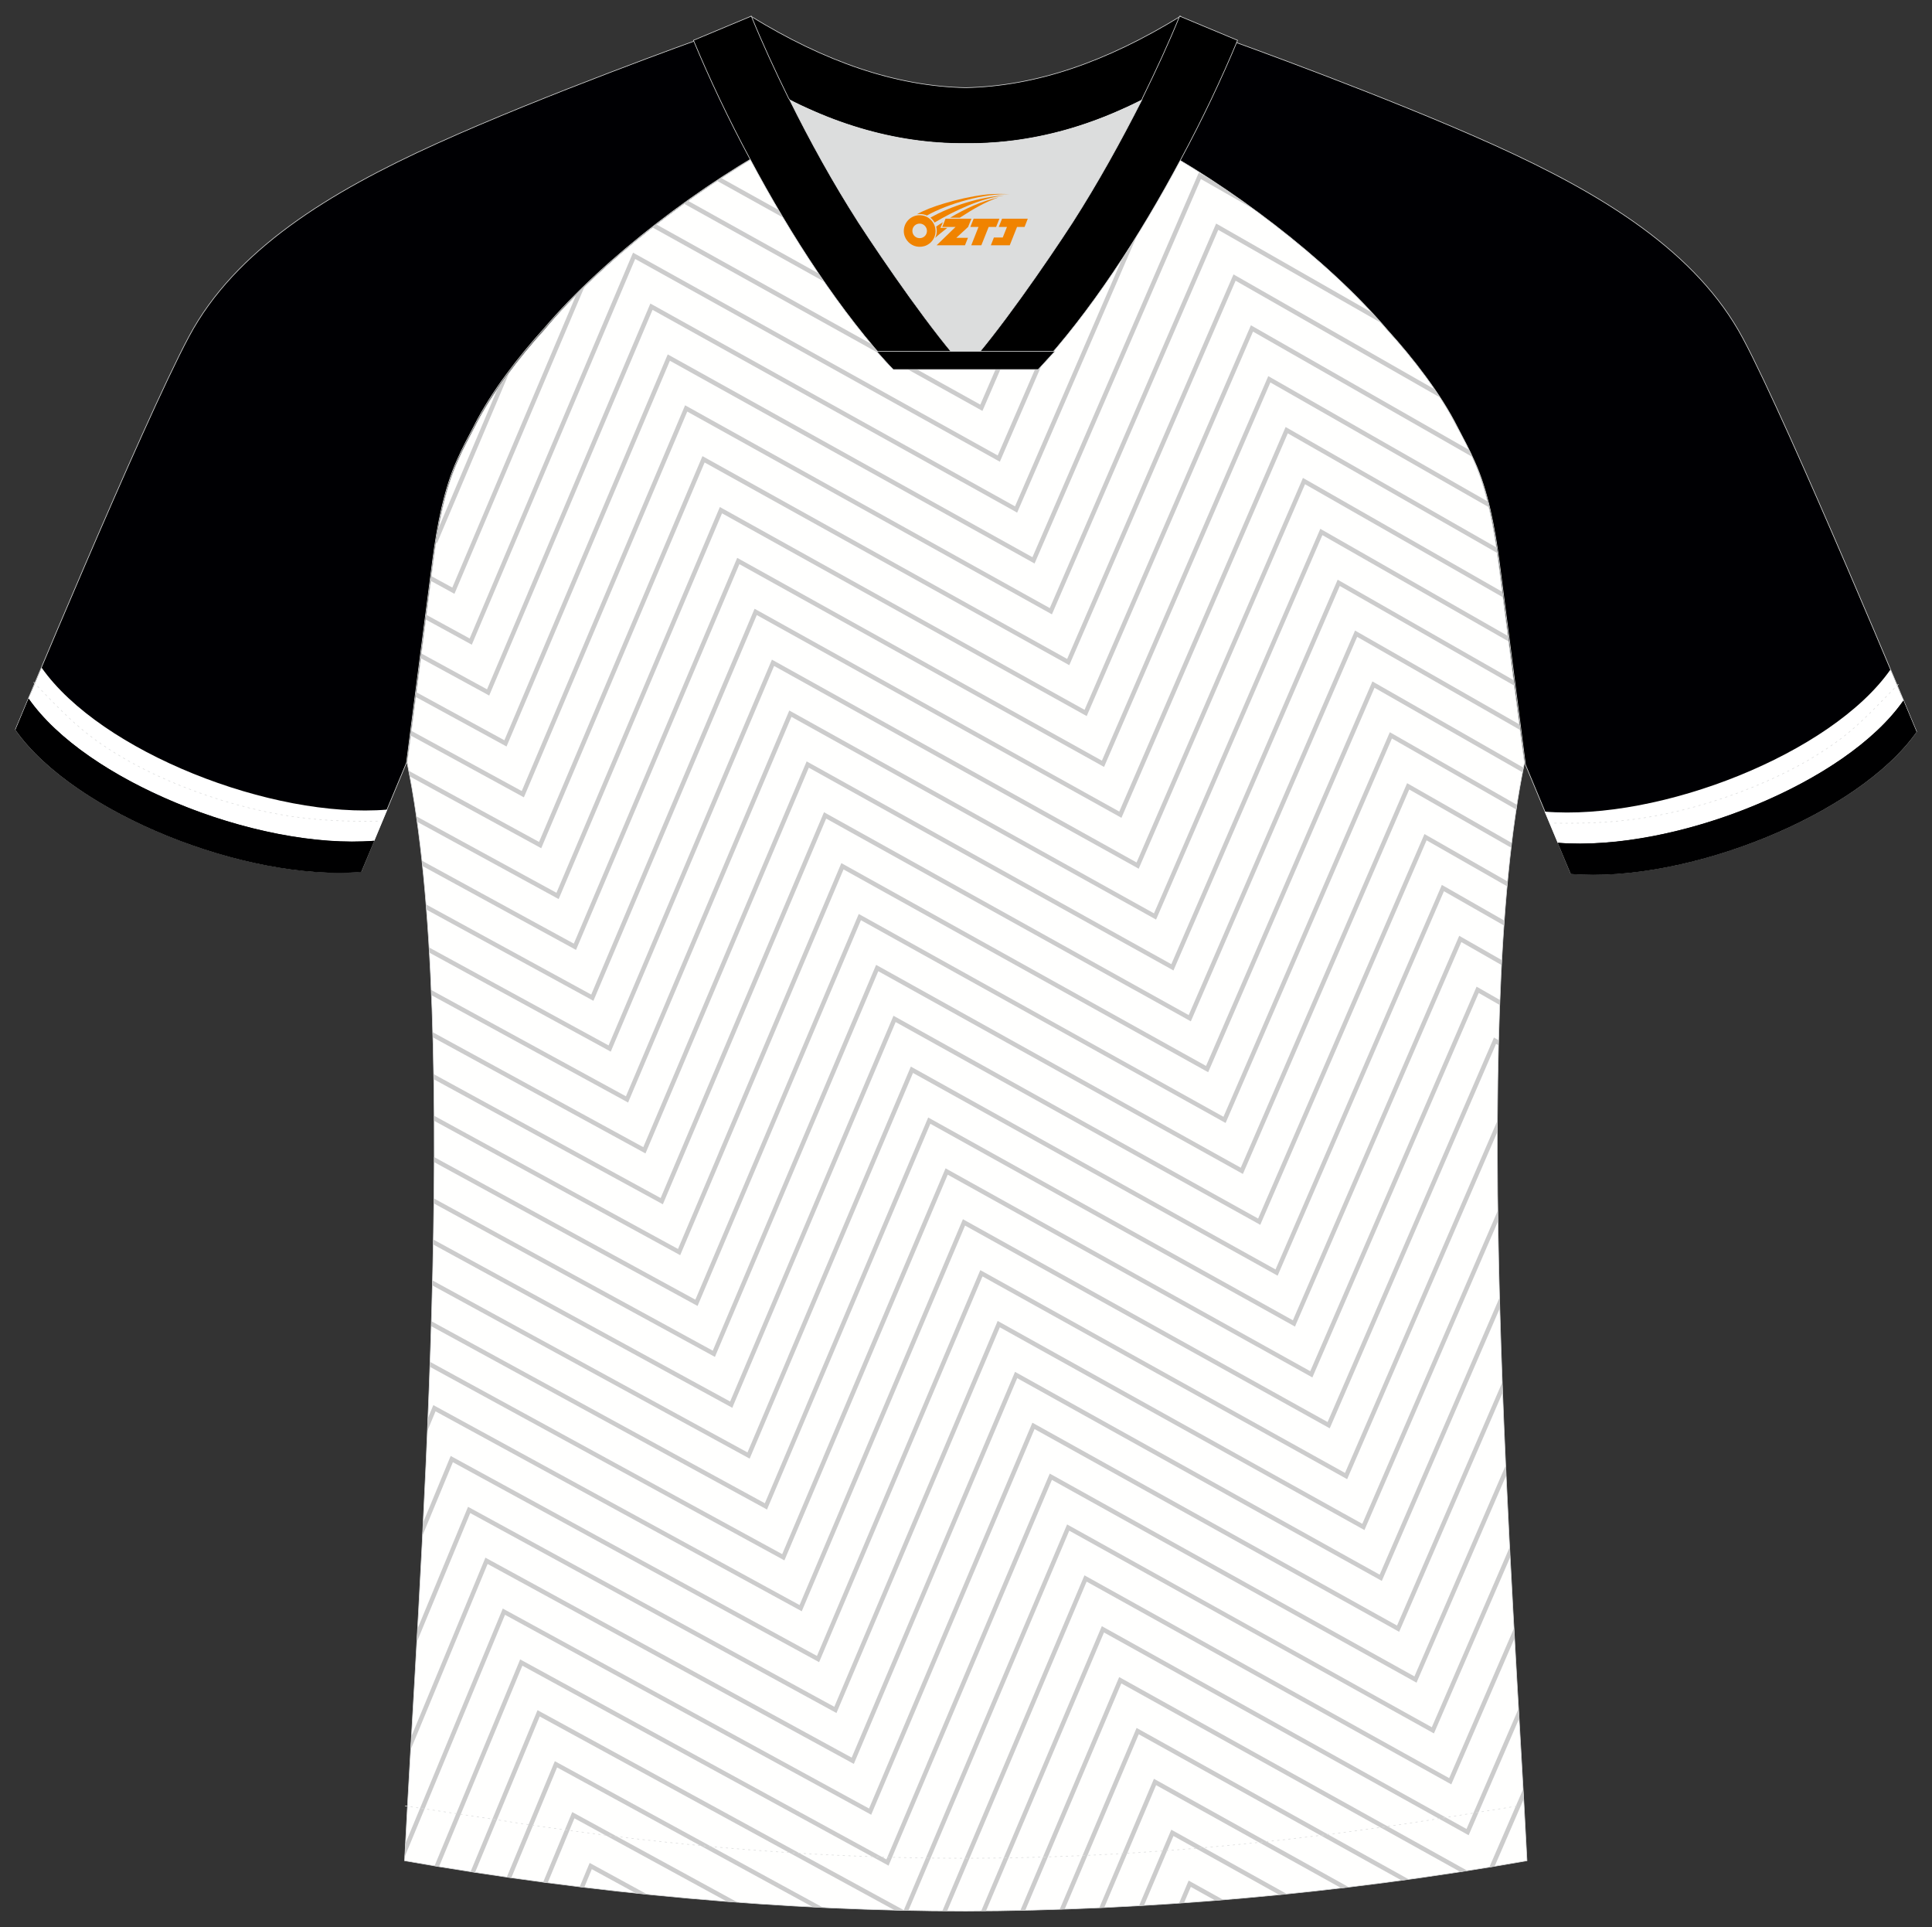 <?xml version="1.0" encoding="utf-8"?>
<!-- Generator: Adobe Illustrator 24.0.0, SVG Export Plug-In . SVG Version: 6.00 Build 0)  -->
<svg xmlns="http://www.w3.org/2000/svg" xmlns:xlink="http://www.w3.org/1999/xlink" version="1.1" id="图层_1" x="0px" y="0px" width="374px" height="373px" viewBox="0 0 374 373" enable-background="new 0 0 374 373" xml:space="preserve">
<rect x="0" y="0" width="374" height="373" fill="#333333" stroke="none"/>
<g>
	
		<path fill-rule="evenodd" clip-rule="evenodd" fill="#FFFFFE" stroke="#DCDDDD" stroke-width="0.118" stroke-miterlimit="22.926" d="   M290.04,108.55c1.27,10.04,4.77,37.12,5.07,39.07c-10.72,51.74-2.14,159.8,0.49,212.51c-36.25,6.43-74.35,9.65-108.64,9.74   c-34.3,0-72.3-3.31-108.64-9.74c2.63-52.71,11.21-160.77,0.49-212.51c0.29-1.95,3.8-29.04,5.07-39.07   c0.88-6.72,2.24-13.84,4.77-19.39c0.97-2.24,2.14-4.38,3.31-6.63c3.22-6.43,8.67-13.45,13.45-18.71   c11.01-13.25,28.65-26.6,44.04-35.37c0.97-0.49-0.97-15.2-0.1-15.69c3.9,3.31,24.85,3.22,29.91,6.04l-2.63,0.68   c6.04,2.83,12.76,4.19,19.39,4.19s-2.73-1.36,3.31-4.19l5.65-2.44c5.07-2.83,15.98-2.24,19.88-5.55   c0.68,0.39-1.95,16.17-1.17,16.56c15.69,8.67,33.52,22.22,44.72,35.66c4.87,5.26,10.33,12.28,13.54,18.71   c1.27,2.14,2.34,4.38,3.31,6.63C287.8,94.62,289.16,101.83,290.04,108.55z"/>
	<g>
		<g>
			<polygon fill-rule="evenodd" clip-rule="evenodd" fill="#CCCCCC" points="135.76,213.27 159.32,157.65 159.51,157.21      159.51,157.21 159.52,157.2 159.93,157.43 219.64,190.64 219.64,190.64 230.11,196.46 262.12,122.48 262.31,122.04      262.72,122.27 294.12,140.2 294.26,141.28 262.72,123.26 230.71,197.24 230.52,197.67 230.11,197.44 219.68,191.64      219.68,191.65 203.85,182.84 159.93,158.43 128.5,232.65 128.31,233.08 127.9,232.85 83.95,208.87 83.94,207.88 127.89,231.87      135.77,213.27    "/>
			<polygon fill-rule="evenodd" clip-rule="evenodd" fill="#CCCCCC" points="132.4,203.43 155.96,147.81 156.15,147.37      156.15,147.37 156.16,147.36 156.57,147.59 216.28,180.79 216.28,180.79 226.75,186.61 258.76,112.63 258.95,112.19      259.36,112.43 293.01,131.64 293.15,132.71 259.36,113.41 227.35,187.39 227.16,187.83 226.75,187.59 216.32,181.8 216.32,181.8      200.49,173 156.57,148.58 125.14,222.8 124.95,223.24 124.54,223.01 83.78,200.76 83.76,199.77 124.53,222.02 132.41,203.43         "/>
			<polygon fill-rule="evenodd" clip-rule="evenodd" fill="#CCCCCC" points="129.04,193.58 152.6,137.96 152.79,137.52      152.79,137.52 152.79,137.51 153.21,137.74 212.92,170.95 212.92,170.95 223.39,176.77 255.4,102.79 255.59,102.35 256,102.58      291.9,123.08 292.04,124.15 255.99,103.57 223.98,177.55 223.79,177.98 223.39,177.75 212.96,171.95 212.96,171.95      197.13,163.15 153.21,138.74 121.77,212.95 121.59,213.39 121.18,213.16 83.51,192.6 83.47,191.6 121.17,212.18 129.05,193.58         "/>
			<polygon fill-rule="evenodd" clip-rule="evenodd" fill="#CCCCCC" points="125.68,183.74 149.24,128.11 149.43,127.67      149.43,127.67 149.43,127.67 149.85,127.9 209.56,161.1 209.56,161.1 220.02,166.92 252.04,92.94 252.22,92.5 252.64,92.73      290.8,114.53 290.94,115.6 252.63,93.72 220.62,167.7 220.43,168.14 220.02,167.9 209.59,162.11 209.59,162.11 193.76,153.31      149.85,128.89 118.41,203.11 118.23,203.54 117.82,203.31 83.1,184.37 83.04,183.36 117.81,202.33 125.69,183.74    "/>
			<path fill-rule="evenodd" clip-rule="evenodd" fill="#CCCCCC" d="M122.32,173.89l23.56-55.62l0.19-0.44l0,0l0-0.01l0.42,0.23     l59.71,33.2l0,0l10.47,5.82l32.01-73.98l0.19-0.44l0.42,0.23l40.4,23.08c0.05,0.36,0.11,0.72,0.16,1.08l-40.56-23.17     l-32.01,73.98l-0.19,0.43l-0.41-0.23l-10.43-5.8v0l-15.83-8.8l-43.92-24.41l-31.44,74.22l-0.19,0.44l-0.41-0.23l-31.92-17.42     l-0.08-1.02l31.99,17.46L122.32,173.89L122.32,173.89z"/>
			<path fill-rule="evenodd" clip-rule="evenodd" fill="#CCCCCC" d="M118.96,164.04l23.56-55.62l0.19-0.44l0,0l0-0.01l0.42,0.23     l59.71,33.2l0,0l10.47,5.82l32.01-73.98l0.19-0.44l0.42,0.23l42.04,24.01c0.09,0.38,0.19,0.76,0.28,1.15l-42.33-24.17     l-32.01,73.98l-0.19,0.43l-0.41-0.23l-10.43-5.8v0l-15.83-8.8l-43.92-24.41l-31.44,74.22l-0.19,0.44l-0.41-0.23l-29.32-16.01     c-0.04-0.34-0.07-0.69-0.11-1.04l29.42,16.06L118.96,164.04L118.96,164.04z"/>
			<path fill-rule="evenodd" clip-rule="evenodd" fill="#CCCCCC" d="M115.6,154.2l23.56-55.62l0.19-0.44l0,0l0-0.01l0.42,0.23     l59.71,33.2v0l10.47,5.82l32.01-73.98l0.19-0.44l0.42,0.23l41.82,23.89c0.21,0.44,0.41,0.89,0.61,1.34l-42.44-24.24l-32.01,73.98     l-0.19,0.43l-0.41-0.23l-10.43-5.8v0l-15.83-8.8l-43.92-24.41l-31.44,74.22l-0.19,0.44l-0.41-0.23l-27-14.74     c-0.05-0.35-0.1-0.71-0.15-1.06l27.14,14.81L115.6,154.2L115.6,154.2z"/>
			<path fill-rule="evenodd" clip-rule="evenodd" fill="#CCCCCC" d="M112.23,144.35l23.56-55.62l0.19-0.44l0,0l0-0.01l0.42,0.23     l59.71,33.2v0l10.47,5.82l32.01-73.98l0.19-0.44l0.42,0.23l38.54,22.01c0.36,0.53,0.72,1.06,1.06,1.6l-39.61-22.62l-32.01,73.98     l-0.19,0.43l-0.41-0.23l-10.43-5.8v0l-15.83-8.8L136.4,89.51l-31.44,74.22l-0.19,0.44l-0.41-0.23l-25.06-13.68     c-0.07-0.37-0.14-0.73-0.21-1.1l25.26,13.79L112.23,144.35L112.23,144.35z"/>
			<path fill-rule="evenodd" clip-rule="evenodd" fill="#CCCCCC" d="M108.87,134.51l23.56-55.62l0.19-0.44l0,0l0-0.01l0.42,0.23     l59.71,33.2v0l10.47,5.82l32.01-73.98l0.19-0.44l0.42,0.23l29.77,17.01c0.61,0.67,1.2,1.34,1.77,2l-31.55-18.02l-32.01,73.98     l-0.19,0.43l-0.41-0.23l-10.43-5.8v0l-15.83-8.8l-43.92-24.41l-31.44,74.22l-0.19,0.44l-0.41-0.23L79.5,142.35l0.12-0.91     L101,153.1L108.87,134.51L108.87,134.51z"/>
			<path fill-rule="evenodd" clip-rule="evenodd" fill="#CCCCCC" d="M105.51,124.66l23.56-55.62l0.19-0.44l0,0l0-0.01l0.42,0.23     l59.71,33.2v0l10.47,5.82l32.01-73.98l0.19-0.44l0.42,0.23l4.32,2.47c2.39,1.62,4.78,3.31,7.13,5.07l-11.46-6.54l-32.01,73.98     l-0.19,0.43l-0.41-0.23l-10.43-5.8v0l-15.83-8.8l-43.92-24.41l-31.44,74.22l-0.19,0.44l-0.41-0.23l-17.17-9.37l0.12-0.91     l17.05,9.3L105.51,124.66L105.51,124.66z"/>
			<polygon fill-rule="evenodd" clip-rule="evenodd" fill="#CCCCCC" points="102.15,114.82 125.71,59.19 125.9,58.75 125.9,58.75      125.9,58.75 126.32,58.98 186.03,92.18 186.03,92.18 196.49,98 226.15,29.46 226.9,29.89 197.09,98.78 196.9,99.22 196.49,98.98      186.07,93.18 186.07,93.19 170.24,84.38 126.32,59.97 94.88,134.19 94.7,134.62 94.29,134.39 81.45,127.39 81.56,126.47      94.28,133.41 102.16,114.82    "/>
			<path fill-rule="evenodd" clip-rule="evenodd" fill="#CCCCCC" d="M98.79,104.97l23.56-55.62l0.19-0.44l0,0l0-0.01l0.42,0.23     l59.71,33.2v0l10.47,5.82l31.64-73.11c-0.09,0.88-0.2,1.87-0.32,2.9l-30.72,70.99l-0.19,0.43l-0.41-0.23l-10.43-5.8v0l-15.83-8.8     l-43.92-24.41l-31.44,74.22l-0.19,0.44l-0.41-0.23l-8.51-4.65l0.12-0.91l8.39,4.58L98.79,104.97L98.79,104.97z"/>
			<path fill-rule="evenodd" clip-rule="evenodd" fill="#CCCCCC" d="M95.43,95.12l16.11-38.04c0.53-0.54,1.07-1.07,1.62-1.61     l-25,59.02l-0.19,0.44l-0.41-0.23l-4.19-2.29l0.12-0.91l4.07,2.22L95.43,95.12L95.43,95.12L95.43,95.12z M127.07,43.44     l52.23,29.05l0,0l10.47,5.82l27.79-64.22c0.34-0.06,0.68-0.13,1.02-0.19l-28.21,65.2l-0.19,0.43l-0.41-0.23l-10.43-5.8v0     l-15.83-8.8l-37.18-20.67L127.07,43.44z"/>
			<path fill-rule="evenodd" clip-rule="evenodd" fill="#CCCCCC" d="M92.07,85.28l4.26-10.05c0.74-1.08,1.51-2.15,2.29-3.2     L84.8,104.65l-0.19,0.44l-0.24-0.13c0.13-0.84,0.27-1.68,0.42-2.51L92.07,85.28L92.07,85.28L92.07,85.28z M133.21,38.88     l42.74,23.77v0l10.47,5.82l22.9-52.92c0.34-0.08,0.68-0.15,1.03-0.22l-23.33,53.92l-0.19,0.43l-0.41-0.23l-10.43-5.8v0     l-15.83-8.8l-27.72-15.41L133.21,38.88z"/>
			<path fill-rule="evenodd" clip-rule="evenodd" fill="#CCCCCC" d="M139.63,34.47l32.95,18.32l0,0l10.47,5.82l15.18-35.07     c0.34-0.09,0.34-0.23,0.18-0.42l1.72-3.98l1.15-0.5L183.65,59.4l-0.19,0.43l-0.41-0.23l-10.43-5.8v0L156.79,45l-17.97-9.99     L139.63,34.47z"/>
			<path fill-rule="evenodd" clip-rule="evenodd" fill="#CCCCCC" d="M146.37,30.25l22.85,12.71l0,0l10.47,5.82l10.99-25.39     c0.3,0.03,0.6,0.06,0.9,0.09l-11.28,26.08l-0.19,0.43l-0.41-0.23l-10.43-5.8v0l-15.83-8.8l-7.91-4.4L146.37,30.25z"/>
			<path fill-rule="evenodd" clip-rule="evenodd" fill="#CCCCCC" d="M149.64,24.09l16.22,9.02v0l10.47,5.82l7.3-16.88     c0.28,0.08,0.56,0.15,0.84,0.22l-7.55,17.44l-0.19,0.43l-0.41-0.23l-10.43-5.8v0l-15.83-8.8l-0.38-0.21     C149.67,24.78,149.66,24.44,149.64,24.09z"/>
			<path fill-rule="evenodd" clip-rule="evenodd" fill="#CCCCCC" d="M149.14,15.83l13.36,7.43v0l10.47,5.82l4.07-9.4     c0.26,0.12,0.52,0.23,0.79,0.35l-4.26,9.83l-0.19,0.43l-0.41-0.23l-10.43-5.8v0l-13.35-7.42     C149.17,16.49,149.15,16.15,149.14,15.83L149.14,15.83z M177.18,19.35l1.05-0.27l0.27-0.62c-0.25-0.1-0.52-0.2-0.81-0.29     L177.18,19.35z"/>
			<path fill-rule="evenodd" clip-rule="evenodd" fill="#CCCCCC" d="M163.7,15.95l5.9,3.28l1.06-2.44c0.3,0.04,0.59,0.08,0.88,0.12     l-1.34,3.1l-0.19,0.43l-0.41-0.23l-8.16-4.53C162.19,15.77,162.94,15.86,163.7,15.95z"/>
		</g>
		<g>
			<polygon fill-rule="evenodd" clip-rule="evenodd" fill="#CCCCCC" points="228.24,368.35 229.91,364.41 230.1,363.97      230.1,363.97 230.1,363.97 230.52,364.2 236.82,367.7 235.26,367.83 230.52,365.19 229.21,368.28    "/>
			<polygon fill-rule="evenodd" clip-rule="evenodd" fill="#CCCCCC" points="220.5,368.84 226.55,354.57 226.74,354.13      226.74,354.13 226.74,354.12 227.16,354.35 249.13,366.57 247.62,366.72 227.16,355.34 221.46,368.79    "/>
			<polygon fill-rule="evenodd" clip-rule="evenodd" fill="#CCCCCC" points="212.8,369.24 223.19,344.72 223.38,344.28      223.38,344.28 223.38,344.27 223.8,344.5 261.09,365.24 259.63,365.42 223.8,345.5 213.76,369.2    "/>
			<polygon fill-rule="evenodd" clip-rule="evenodd" fill="#CCCCCC" points="205.14,369.54 219.83,334.88 220.02,334.44      220.02,334.44 220.02,334.43 220.44,334.66 272.73,363.74 271.31,363.93 264.35,360.07 220.44,335.65 206.1,369.51    "/>
			<path fill-rule="evenodd" clip-rule="evenodd" fill="#CCCCCC" d="M197.52,369.75l18.94-44.72l0.19-0.44l0,0l0-0.01l0.42,0.23     l59.71,33.2l0,0l7.28,4.05l-1.38,0.22l-5.86-3.26v0l-15.83-8.8l-43.92-24.41l-18.6,43.92L197.52,369.75L197.52,369.75z      M288.31,361.38l6.54-15.1l0.11,1.92l-5.63,13.02L288.31,361.38L288.31,361.38z M123.1,366.42l-8.54-4.66l-1.46,3.53l-0.88-0.11     l1.74-4.19l0.19-0.44l0.42,0.23l10.75,5.87C124.57,366.57,123.83,366.5,123.1,366.42z"/>
			<path fill-rule="evenodd" clip-rule="evenodd" fill="#CCCCCC" d="M189.94,369.86l23.16-54.68l0.19-0.44l0,0l0-0.01l0.42,0.23     l59.71,33.2l0,0l10.47,5.82l10.07-23.27l0.11,1.91l-9.58,22.14l-0.19,0.43l-0.41-0.23l-10.43-5.8v0l-15.83-8.8l-43.92-24.41     l-22.83,53.89L189.94,369.86L189.94,369.86z M140.72,368.03l-29.52-16.11l-5.18,12.49l-0.88-0.12l5.45-13.14l0.19-0.44l0.42,0.23     l31.61,17.26C142.11,368.14,141.42,368.08,140.72,368.03z"/>
			<path fill-rule="evenodd" clip-rule="evenodd" fill="#CCCCCC" d="M186.18,360.96l23.56-55.62l0.19-0.44l0,0l0-0.01l0.42,0.23     l59.71,33.2v0l10.47,5.82l12.55-29l0.11,1.92l-12.06,27.86l-0.19,0.43l-0.41-0.23l-10.43-5.8v0l-15.83-8.8l-43.92-24.41     l-27,63.75l-0.93-0.01L186.18,360.96L186.18,360.96L186.18,360.96z M157.37,369.1l-49.53-27.03l-8.86,21.37l-0.88-0.13     l9.12-22.01l0.19-0.44l0.42,0.23l51.51,28.11C158.68,369.17,158.03,369.14,157.37,369.1z"/>
			<path fill-rule="evenodd" clip-rule="evenodd" fill="#CCCCCC" d="M182.82,351.11l23.56-55.62l0.19-0.44l0,0l0-0.01l0.42,0.23     l59.71,33.2v0l10.47,5.82l15.07-34.83l0.1,1.93l-14.57,33.67l-0.19,0.43l-0.41-0.23l-10.43-5.8v0l-15.83-8.8l-43.92-24.41     l-31.13,73.5c-0.9-0.02-1.81-0.04-2.71-0.06l-68.67-37.48l-12.51,30.17l-0.87-0.14l12.77-30.81l0.19-0.44l0.42,0.23l70.48,38.47     L182.82,351.11L182.82,351.11z"/>
			<polygon fill-rule="evenodd" clip-rule="evenodd" fill="#CCCCCC" points="179.46,341.27 203.02,285.65 203.21,285.21      203.21,285.21 203.21,285.2 203.63,285.43 263.34,318.63 263.34,318.63 273.81,324.45 291.47,283.63 291.56,285.59 274.4,325.23      274.22,325.67 273.81,325.44 263.38,319.64 263.38,319.64 247.55,310.84 203.63,286.42 172.19,360.64 172.01,361.08      171.6,360.85 101.12,322.38 84.99,361.28 84.12,361.13 100.51,321.61 100.69,321.16 101.11,321.39 171.59,359.87 179.47,341.27         "/>
			<polygon fill-rule="evenodd" clip-rule="evenodd" fill="#CCCCCC" points="176.1,331.42 199.66,275.8 199.85,275.36      199.85,275.36 199.85,275.35 200.27,275.58 259.98,308.79 259.98,308.79 270.44,314.61 290.81,267.55 290.88,269.54      271.04,315.39 270.85,315.82 270.44,315.59 260.01,309.79 260.01,309.79 244.18,300.99 200.27,276.58 168.83,350.8      168.65,351.23 168.24,351 97.76,312.53 78.35,359.35 78.48,356.8 97.15,311.76 97.33,311.32 97.75,311.55 168.23,350.02      176.1,331.42    "/>
			<polygon fill-rule="evenodd" clip-rule="evenodd" fill="#CCCCCC" points="172.74,321.58 196.3,265.96 196.49,265.51      196.49,265.52 196.49,265.51 196.91,265.74 256.61,298.94 256.61,298.94 267.08,304.76 290.28,251.15 290.34,253.19      267.68,305.54 267.49,305.98 267.08,305.74 256.65,299.95 256.65,299.95 240.82,291.15 196.91,266.73 165.47,340.95      165.29,341.39 164.87,341.16 94.39,302.69 79.49,338.65 79.64,336.05 93.78,301.92 93.97,301.47 94.39,301.7 164.87,340.17      172.74,321.58    "/>
			<polygon fill-rule="evenodd" clip-rule="evenodd" fill="#CCCCCC" points="169.38,311.73 192.94,256.11 193.12,255.67      193.13,255.67 193.13,255.66 193.55,255.89 253.25,289.1 253.25,289.1 263.72,294.92 289.94,234.32 289.97,236.41 264.32,295.7      264.13,296.13 263.72,295.9 253.29,290.1 253.29,290.1 237.46,281.3 193.55,256.89 162.11,331.1 161.92,331.54 161.51,331.31      91.03,292.84 80.68,317.83 80.82,315.23 90.42,292.07 90.61,291.63 91.03,291.86 161.51,330.33 169.38,311.73    "/>
			<path fill-rule="evenodd" clip-rule="evenodd" fill="#CCCCCC" d="M166.02,301.89l23.56-55.62l0.19-0.44l0,0l0-0.01l0.42,0.23     l59.71,33.2v0l10.47,5.82l29.51-68.19c0,0.73-0.01,1.45-0.01,2.18l-28.9,66.79l-0.19,0.43l-0.41-0.23l-10.43-5.8v0l-15.83-8.8     l-43.92-24.41l-31.44,74.22l-0.19,0.44l-0.41-0.23l-70.48-38.47l-5.89,14.21l0.13-2.55l5.15-12.43l0.19-0.44l0.42,0.23     l70.48,38.47L166.02,301.89L166.02,301.89z"/>
			<polygon fill-rule="evenodd" clip-rule="evenodd" fill="#CCCCCC" points="162.65,292.04 186.21,236.42 186.4,235.98      186.4,235.98 186.41,235.97 186.82,236.2 246.53,269.4 246.53,269.4 257,275.22 289.01,201.25 289.2,200.8 289.61,201.04      290.1,201.32 290.08,202.29 289.61,202.03 257.6,276.01 257.41,276.44 257,276.21 246.57,270.41 246.57,270.41 230.74,261.61      186.82,237.2 155.39,311.41 155.2,311.85 154.79,311.62 84.31,273.15 82.72,276.98 82.83,274.49 83.7,272.38 83.89,271.94      84.3,272.17 154.78,310.64 162.66,292.04    "/>
			<polygon fill-rule="evenodd" clip-rule="evenodd" fill="#CCCCCC" points="159.29,282.19 182.85,226.57 183.04,226.13      183.04,226.13 183.05,226.12 183.46,226.35 243.17,259.56 243.17,259.56 253.64,265.38 285.65,191.4 285.84,190.96      286.25,191.19 290.36,193.54 290.32,194.51 286.25,192.18 254.24,266.16 254.05,266.59 253.64,266.36 243.21,260.56      243.21,260.57 227.38,251.76 183.46,227.35 152.03,301.57 151.84,302 151.43,301.77 83.21,264.53 83.24,263.57 151.42,300.79      159.3,282.19    "/>
			<polygon fill-rule="evenodd" clip-rule="evenodd" fill="#CCCCCC" points="155.93,272.35 179.49,216.73 179.68,216.29      179.68,216.29 179.68,216.28 180.1,216.51 239.81,249.71 239.81,249.71 250.28,255.53 282.29,181.55 282.48,181.11      282.89,181.35 290.72,185.82 290.67,186.78 282.89,182.33 250.87,256.31 250.69,256.75 250.28,256.52 239.85,250.72      239.85,250.72 224.02,241.92 180.1,217.5 148.66,291.72 148.48,292.16 148.07,291.93 83.46,256.66 83.49,255.7 148.06,290.94      155.94,272.35    "/>
			<polygon fill-rule="evenodd" clip-rule="evenodd" fill="#CCCCCC" points="152.57,262.5 176.13,206.88 176.32,206.44      176.32,206.44 176.32,206.43 176.74,206.66 236.45,239.87 236.45,239.87 246.92,245.69 278.93,171.71 279.11,171.27      279.53,171.5 291.2,178.17 291.14,179.12 279.52,172.49 247.51,246.47 247.32,246.9 246.92,246.67 236.49,240.87 236.49,240.87      220.66,232.07 176.74,207.66 145.3,281.88 145.12,282.31 144.71,282.08 83.68,248.77 83.71,247.81 144.7,281.1 152.58,262.5         "/>
			<polygon fill-rule="evenodd" clip-rule="evenodd" fill="#CCCCCC" points="149.21,252.66 172.77,197.04 172.96,196.59      172.96,196.6 172.96,196.59 173.38,196.82 233.08,230.02 233.08,230.02 243.55,235.84 275.56,161.86 275.75,161.42      276.17,161.66 291.84,170.6 291.75,171.54 276.16,162.64 244.15,236.62 243.96,237.06 243.55,236.82 233.12,231.03      233.12,231.03 217.29,222.23 173.38,197.81 141.94,272.03 141.76,272.47 141.35,272.24 83.86,240.86 83.87,239.89 141.34,271.25      149.21,252.66    "/>
			<polygon fill-rule="evenodd" clip-rule="evenodd" fill="#CCCCCC" points="145.85,242.81 169.41,187.19 169.6,186.75      169.6,186.75 169.6,186.74 170.02,186.97 229.72,220.18 229.72,220.18 240.19,226 272.2,152.02 272.39,151.58 272.81,151.81      292.63,163.13 292.52,164.06 272.8,152.8 240.79,226.78 240.6,227.21 240.19,226.98 229.76,221.18 229.76,221.18 213.93,212.38      170.02,187.97 138.58,262.18 138.4,262.62 137.98,262.39 83.98,232.91 83.99,231.94 137.98,261.41 145.85,242.81    "/>
			<path fill-rule="evenodd" clip-rule="evenodd" fill="#CCCCCC" d="M142.49,232.96l23.56-55.62l0.19-0.44l0,0l0-0.01l0.42,0.23     l59.71,33.2l0,0l10.47,5.82l32.01-73.98l0.19-0.44l0.42,0.23l24.2,13.82c-0.05,0.3-0.09,0.61-0.14,0.91l-24.07-13.75     l-32.01,73.98l-0.19,0.43l-0.41-0.23l-10.43-5.8v0l-15.83-8.8l-43.92-24.41l-31.44,74.22l-0.19,0.44l-0.41-0.23l-50.58-27.61     l0-0.98l50.57,27.6L142.49,232.96L142.49,232.96z"/>
			<polygon fill-rule="evenodd" clip-rule="evenodd" fill="#CCCCCC" points="139.12,223.12 162.68,167.5 162.87,167.06      162.87,167.06 162.88,167.05 163.29,167.28 223,200.48 223,200.48 233.47,206.3 265.48,132.33 265.67,131.88 266.09,132.12      294.92,148.58 294.74,149.48 266.08,133.11 234.07,207.08 233.88,207.52 233.47,207.29 223.04,201.49 223.04,201.49      207.21,192.69 163.29,168.27 131.86,242.49 131.67,242.93 131.26,242.7 84.04,216.92 84.03,215.94 131.25,241.72 139.13,223.12         "/>
		</g>
	</g>
	
		<path fill-rule="evenodd" clip-rule="evenodd" fill="#000003" stroke="#DCDDDD" stroke-width="0.118" stroke-miterlimit="22.926" d="   M221.64,27.19c7.02-5.85,12.28-12.37,16.76-19.29c0,0,30.21,10.82,51.06,20.27c20.85,9.45,38.98,20.56,47.94,37.32   s33.62,76.1,33.62,76.1c-11.4,16.17-44.63,29.33-66.94,27.48l-8.77-21.05c0,0-3.7-28.84-5.07-39.27   c-0.88-6.72-2.24-13.84-4.77-19.39c-0.97-2.24-2.14-4.38-3.31-6.63c-3.22-6.43-8.67-13.45-13.45-18.71   C256.81,49.99,237.81,35.76,221.64,27.19z"/>
	
		<path fill-rule="evenodd" clip-rule="evenodd" fill="#000003" stroke="#DCDDDD" stroke-width="0.118" stroke-miterlimit="22.926" d="   M152.36,26.8c-7.02-5.85-12.28-12.37-16.76-19.29c0,0-30.21,10.82-51.06,20.27C63.69,37.22,45.57,48.33,36.6,65.09   s-33.62,76.1-33.62,76.1c11.4,16.17,44.63,29.33,66.94,27.48l8.77-21.05c0,0,3.7-28.84,5.07-39.27c0.88-6.72,2.24-13.84,4.77-19.39   c0.97-2.24,2.14-4.38,3.31-6.63c3.22-6.43,8.67-13.45,13.45-18.71C117.19,49.6,136.19,35.37,152.36,26.8z"/>
	
		<path fill-rule="evenodd" clip-rule="evenodd" fill="none" stroke="#DCDDDD" stroke-width="0.118" stroke-miterlimit="22.926" stroke-dasharray="0.432,0.648" d="   M78.41,349.51c1.27,0.19,14.91,2.24,16.17,2.44c30.4,4.87,61,7.7,91.88,7.7c30.4,0,60.51-2.73,90.42-7.41   c1.75-0.29,15.88-2.53,17.64-2.83"/>
	<path fill-rule="evenodd" clip-rule="evenodd" stroke="#DCDDDD" stroke-width="0.118" stroke-miterlimit="22.926" d="M146.03,15.5   c13.45,8.28,27.09,12.37,40.92,12.28c13.74,0.1,27.38-3.9,40.92-12.28c1.75-6.82,0.68-12.37,0.68-12.37   c-14.42,8.87-27.96,13.54-41.61,13.84c-13.54-0.29-27.19-4.97-41.61-13.84C145.35,3.12,144.37,8.68,146.03,15.5z"/>
	<path fill-rule="evenodd" clip-rule="evenodd" fill="#DCDDDD" d="M217.64,20.95c-10.13,4.68-20.36,6.92-30.69,6.82   c-10.33,0.1-20.56-2.14-30.69-6.82c-1.17-0.49-2.34-1.07-3.41-1.66c3.99,8.09,8.57,16.17,13.35,23.77   c4.77,7.6,14.62,21.63,20.75,28.26v0.1c6.14-6.63,15.88-20.75,20.75-28.26c4.87-7.6,9.35-15.69,13.35-23.77l0,0   C219.98,19.88,218.81,20.47,217.64,20.95z"/>
	<path fill-rule="evenodd" clip-rule="evenodd" stroke="#DCDDDD" stroke-width="0.118" stroke-miterlimit="22.926" d="M152.65,19   c-2.63-5.36-5.07-10.62-7.21-15.88L134.24,7.8c3.12,7.5,6.82,15.3,10.91,22.9c8.09,15.2,17.73,29.91,27.77,40.73l14.03,0v-0.1   c-6.14-6.63-15.88-20.75-20.75-28.26c-4.87-7.6-9.35-15.69-13.35-23.77C152.75,19.2,152.75,19.1,152.65,19z"/>
	<path fill-rule="evenodd" clip-rule="evenodd" stroke="#DCDDDD" stroke-width="0.118" stroke-miterlimit="22.926" d="M221.15,19   c2.63-5.36,5.07-10.62,7.21-15.88l11.21,4.68c-3.12,7.5-6.82,15.3-10.91,22.9c-8.09,15.2-17.73,29.91-27.77,40.73l-14.03,0v-0.1   c6.14-6.63,15.88-20.75,20.75-28.26c4.87-7.6,9.35-15.69,13.45-23.77C221.05,19.2,221.15,19.1,221.15,19z"/>
	<path fill-rule="evenodd" clip-rule="evenodd" stroke="#DCDDDD" stroke-width="0.118" stroke-miterlimit="22.926" d="   M186.95,71.52h14.03c1.07-1.17,2.14-2.34,3.22-3.51h-14.23h-0.1h-5.94H169.7c1.07,1.17,2.14,2.44,3.22,3.51H186.95z"/>
	
	<path fill-rule="evenodd" clip-rule="evenodd" fill="#FFFFFF" d="M33.97,155.32c12.76,5.36,27.09,8.28,38.49,7.41l0,0l2.53-6.04   c-22.31,1.85-55.54-11.21-66.94-27.48c-0.97,2.24-1.75,4.29-2.53,5.94C11.08,143.14,21.79,150.25,33.97,155.32z"/>
	
		<path fill-rule="evenodd" clip-rule="evenodd" fill="none" stroke="#DCDDDD" stroke-width="0.118" stroke-miterlimit="22.926" stroke-dasharray="0.434,0.651" d="   M6.5,132.03c2.92,3.02,6.04,6.33,9.16,8.96c10.13,8.57,26.99,15.01,41.02,17.05c5.55,0.78,10.23,0.97,16.47,0.88"/>
	<path fill-rule="evenodd" clip-rule="evenodd" fill="#000001" d="M72.46,162.72c-22.31,1.85-55.54-11.3-66.94-27.48   c-1.56,3.7-2.53,6.04-2.53,6.04c11.4,16.17,44.63,29.33,66.94,27.48L72.46,162.72z"/>
	<path fill-rule="evenodd" clip-rule="evenodd" fill="#FFFFFF" d="M340.03,155.71c-12.76,5.36-27.09,8.28-38.49,7.41l0,0l-2.53-6.04   c22.31,1.85,55.54-11.21,66.94-27.48c0.97,2.24,1.75,4.29,2.53,5.94C362.92,143.53,352.21,150.64,340.03,155.71z"/>
	
		<path fill-rule="evenodd" clip-rule="evenodd" fill="none" stroke="#DCDDDD" stroke-width="0.118" stroke-miterlimit="22.926" stroke-dasharray="0.434,0.651" d="   M367.5,132.42c-2.92,2.92-6.04,6.33-9.16,8.96c-10.13,8.57-26.99,15.01-41.02,17.05c-5.55,0.78-10.23,0.97-16.47,0.88"/>
	<path fill-rule="evenodd" clip-rule="evenodd" fill="#000001" d="M301.54,163.11c22.31,1.85,55.54-11.3,66.94-27.48   c1.56,3.7,2.53,6.04,2.53,6.04c-11.4,16.17-44.63,29.33-66.94,27.48L301.54,163.11z"/>
</g>
<g id="图层_x0020_1">
	<path fill="#F08300" d="M175.14,45.73c0.416,1.136,1.472,1.984,2.752,2.032c0.144,0,0.304,0,0.448-0.016h0.016   c0.016,0,0.064,0,0.128-0.016c0.032,0,0.048-0.016,0.08-0.016c0.064-0.016,0.144-0.032,0.224-0.048c0.016,0,0.016,0,0.032,0   c0.192-0.048,0.4-0.112,0.576-0.208c0.192-0.096,0.4-0.224,0.608-0.384c0.672-0.56,1.104-1.408,1.104-2.352   c0-0.224-0.032-0.448-0.08-0.672l0,0C180.98,43.85,180.93,43.68,180.85,43.5C180.38,42.41,179.3,41.65,178.03,41.65C176.34,41.65,174.96,43.02,174.96,44.72C174.96,45.07,175.02,45.41,175.14,45.73L175.14,45.73L175.14,45.73z M179.44,44.75L179.44,44.75C179.41,45.53,178.75,46.13,177.97,46.09C177.18,46.06,176.59,45.41,176.62,44.62c0.032-0.784,0.688-1.376,1.472-1.344   C178.86,43.31,179.47,43.98,179.44,44.75L179.44,44.75z"/>
	<polygon fill="#F08300" points="193.47,42.33 ,192.83,43.92 ,191.39,43.92 ,189.97,47.47 ,188.02,47.47 ,189.42,43.92 ,187.84,43.92    ,188.48,42.33"/>
	<path fill="#F08300" d="M195.44,37.6c-1.008-0.096-3.024-0.144-5.056,0.112c-2.416,0.304-5.152,0.912-7.616,1.664   C180.72,39.98,178.85,40.7,177.5,41.47C177.7,41.44,177.89,41.42,178.08,41.42c0.48,0,0.944,0.112,1.36,0.288   C183.54,39.39,190.74,37.34,195.44,37.6L195.44,37.6L195.44,37.6z"/>
	<path fill="#F08300" d="M180.91,43.07c4-2.368,8.88-4.672,13.488-5.248c-4.608,0.288-10.224,2-14.288,4.304   C180.43,42.38,180.7,42.7,180.91,43.07C180.91,43.07,180.91,43.07,180.91,43.07z"/>
	<polygon fill="#F08300" points="198.96,42.33 ,198.34,43.92 ,196.88,43.92 ,195.47,47.47 ,195.01,47.47 ,193.5,47.47 ,191.81,47.47    ,192.4,45.97 ,194.11,45.97 ,194.93,43.92 ,193.34,43.92 ,193.98,42.33"/>
	<polygon fill="#F08300" points="188.05,42.33 ,187.41,43.92 ,185.12,46.03 ,187.38,46.03 ,186.8,47.47 ,181.31,47.47 ,184.98,43.92    ,182.4,43.92 ,183.04,42.33"/>
	<path fill="#F08300" d="M193.33,38.19c-3.376,0.752-6.464,2.192-9.424,3.952h1.888C188.22,40.57,190.56,39.14,193.33,38.19z    M182.53,43.01C181.9,43.39,181.84,43.44,181.23,43.85c0.064,0.256,0.112,0.544,0.112,0.816c0,0.496-0.112,0.976-0.32,1.392   c0.176-0.16,0.32-0.304,0.432-0.4c0.272-0.24,0.768-0.64,1.6-1.296l0.32-0.256H182.05l0,0L182.53,43.01L182.53,43.01L182.53,43.01z"/>
</g>
</svg>